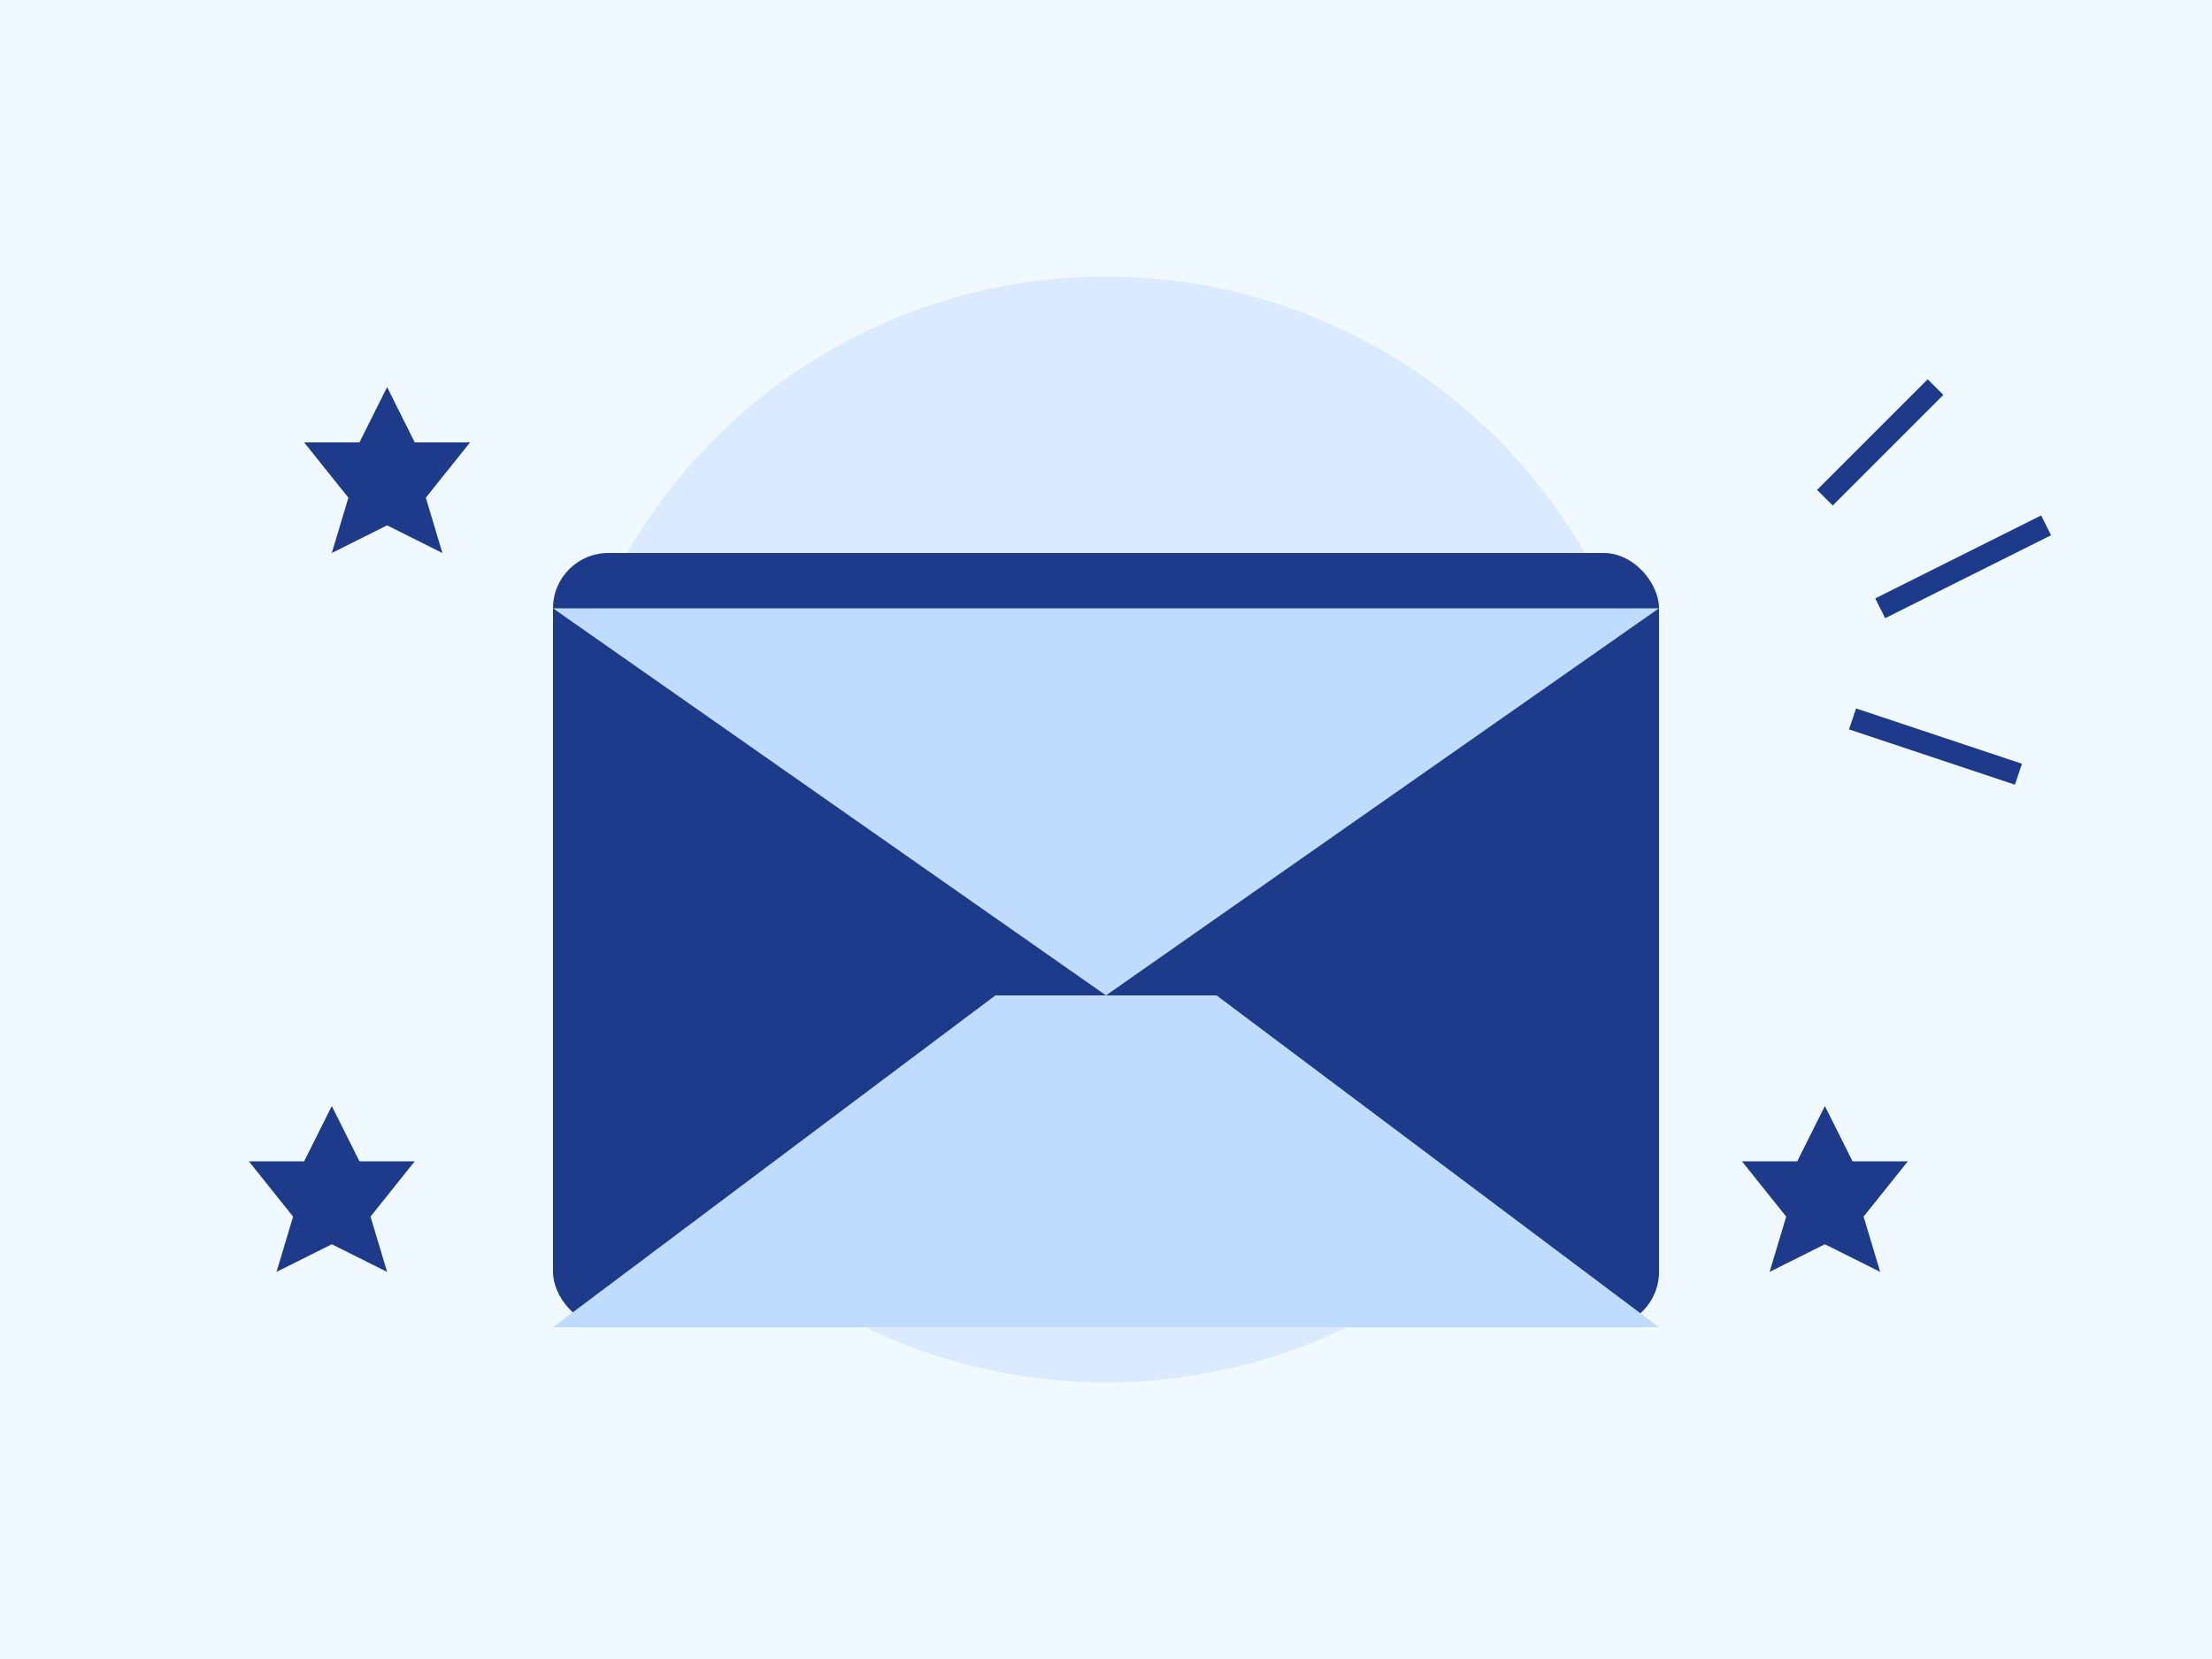 <svg xmlns="http://www.w3.org/2000/svg" width="400" height="300" viewBox="0 0 400 300">
  <rect width="400" height="300" fill="#f0f9ff"/>
  <circle cx="200" cy="150" r="100" fill="#dbeafe"/>
  
  <!-- Envelope -->
  <rect x="100" y="100" width="200" height="140" rx="10" fill="#1e3a8a"/>
  <polygon points="100,110 200,180 300,110" fill="#bfdbfe"/>
  <polygon points="100,240 180,180 220,180 300,240" fill="#bfdbfe"/>
  
  <!-- Lightning Lines -->
  <line x1="330" y1="90" x2="350" y2="70" stroke="#1e3a8a" stroke-width="4"/>
  <line x1="340" y1="110" x2="370" y2="95" stroke="#1e3a8a" stroke-width="4"/>
  <line x1="335" y1="130" x2="365" y2="140" stroke="#1e3a8a" stroke-width="4"/>
  
  <!-- Stars around envelope -->
  <polygon points="70,70 75,80 85,80 77,90 80,100 70,95 60,100 63,90 55,80 65,80" fill="#1e3a8a"/>
  <polygon points="60,200 65,210 75,210 67,220 70,230 60,225 50,230 53,220 45,210 55,210" fill="#1e3a8a"/>
  <polygon points="330,200 335,210 345,210 337,220 340,230 330,225 320,230 323,220 315,210 325,210" fill="#1e3a8a"/>
</svg>